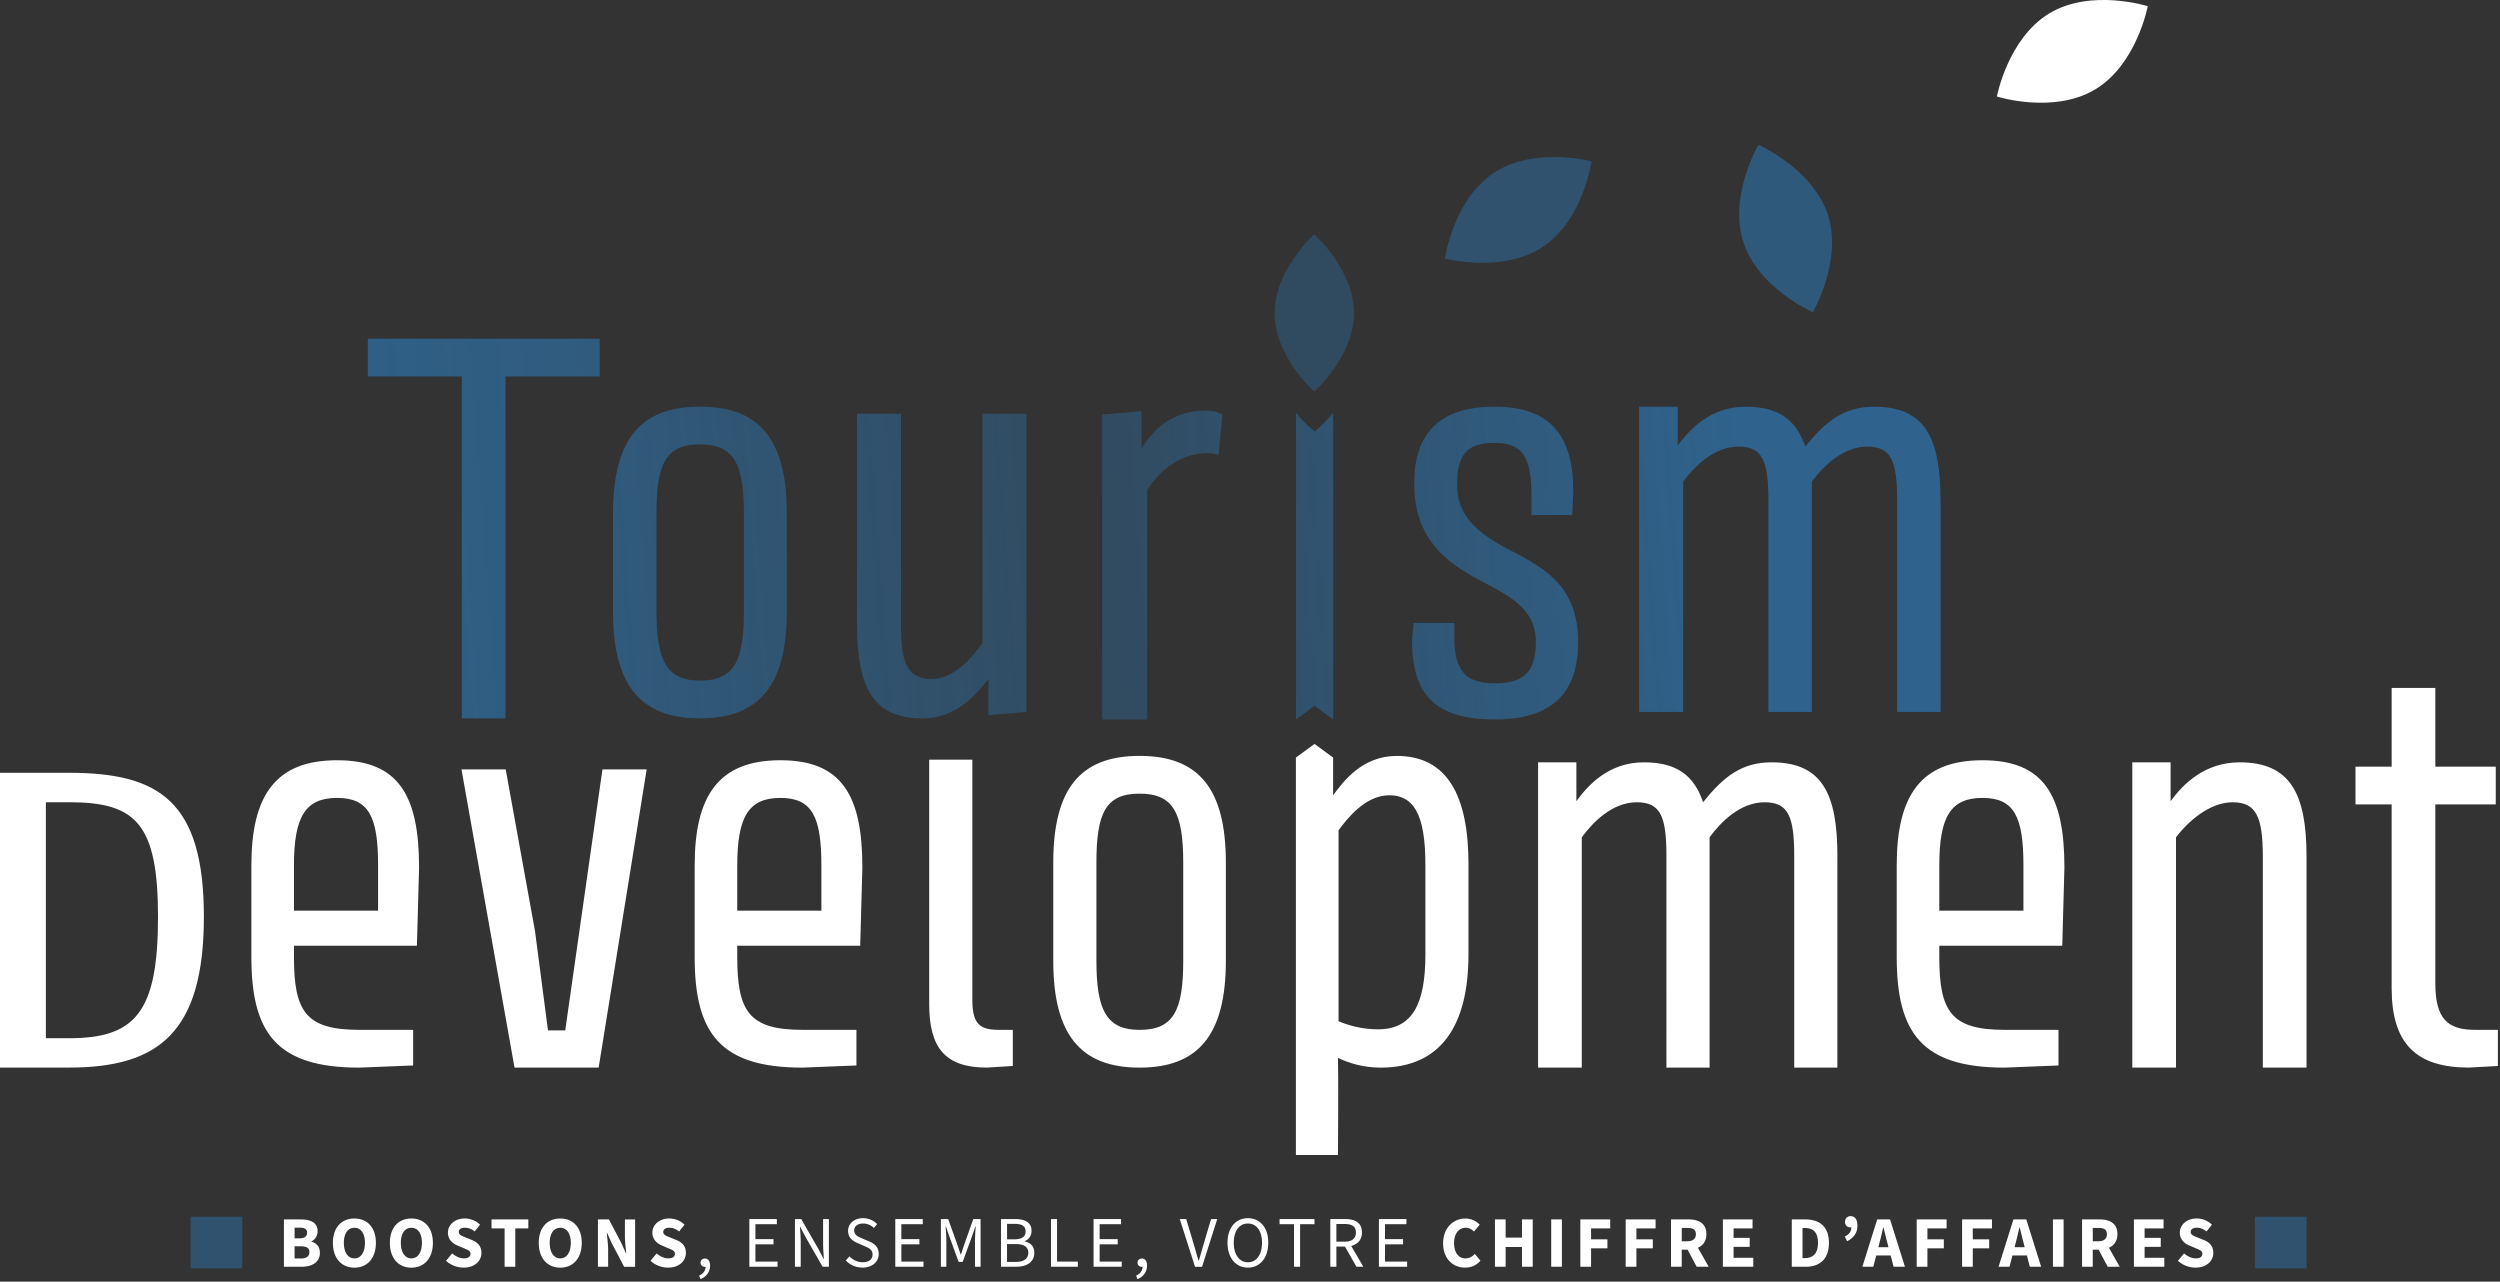 <svg xmlns="http://www.w3.org/2000/svg" fill="none" viewBox="0 0 671 344"><rect x="0" y="0" width="671" height="344" fill="#333333" stroke="none"/><g clip-path="url(#a)"><path fill="#2F638D" d="M619.081 326.57H605.23v13.85h13.851v-13.85ZM65.022 326.57h-13.85v13.85h13.85v-13.85Z" opacity=".65"/><path fill="#fff" d="M83.563 333.26v-.08c1.04-.39 1.68-1.6 1.68-2.74 0-2.43-2.05-3.15-4.69-3.15h-4.35V340h4.71c2.77 0 4.95-1.16 4.95-3.75 0-1.7-1-2.66-2.3-2.99Zm-4.49-3.76h1.36c1.34 0 1.99.38 1.99 1.36 0 .92-.62 1.51-2.01 1.51h-1.34v-2.87Zm1.6 8.28h-1.61v-3.28h1.61c1.58 0 2.38.45 2.38 1.57s-.81 1.71-2.38 1.71ZM95.122 327.05c-3.43 0-5.77 2.38-5.77 6.54s2.35 6.65 5.77 6.65c3.42 0 5.77-2.49 5.77-6.65s-2.35-6.54-5.77-6.54Zm0 10.7c-1.73 0-2.83-1.62-2.83-4.16s1.09-4.05 2.83-4.05 2.83 1.51 2.83 4.05-1.09 4.16-2.83 4.16ZM110.415 327.05c-3.43 0-5.77 2.38-5.77 6.54s2.35 6.65 5.77 6.65c3.42 0 5.77-2.49 5.77-6.65s-2.35-6.54-5.77-6.54Zm0 10.7c-1.73 0-2.83-1.62-2.83-4.16s1.09-4.05 2.83-4.05 2.83 1.51 2.83 4.05-1.09 4.16-2.83 4.16ZM126.695 332.83l-1.62-.66c-1.11-.44-1.94-.73-1.94-1.51 0-.73.63-1.14 1.62-1.14.99 0 1.8.35 2.64 1l1.45-1.81c-1.1-1.09-2.63-1.67-4.09-1.67-2.65 0-4.53 1.68-4.53 3.79 0 1.85 1.25 2.93 2.57 3.47l1.65.71c1.11.46 1.83.71 1.83 1.51 0 .75-.59 1.23-1.79 1.23-1.05 0-2.22-.54-3.12-1.33l-1.65 1.97c1.3 1.21 3.06 1.84 4.71 1.84 3.03 0 4.79-1.83 4.79-3.94 0-1.8-.97-2.83-2.52-3.46ZM131.934 329.7h3.5V340h2.87v-10.3h3.5v-2.41h-9.87v2.41ZM150.372 327.05c-3.43 0-5.77 2.38-5.77 6.54s2.35 6.65 5.77 6.65c3.42 0 5.77-2.49 5.77-6.65s-2.35-6.54-5.77-6.54Zm0 10.7c-1.73 0-2.83-1.62-2.83-4.16s1.09-4.05 2.83-4.05 2.83 1.51 2.83 4.05-1.09 4.16-2.83 4.16ZM167.724 331.78c0 1.5.23 3.28.37 4.62h-.08l-1.26-2.79-3.32-6.32h-2.95V340h2.74v-4.51c0-1.5-.23-3.2-.37-4.6h.08l1.26 2.78 3.32 6.34h2.95V327.3h-2.74v4.49-.01ZM181.574 332.83l-1.62-.66c-1.11-.44-1.94-.73-1.94-1.51 0-.73.63-1.14 1.62-1.14.99 0 1.8.35 2.64 1l1.45-1.81c-1.09-1.09-2.63-1.67-4.09-1.67-2.65 0-4.53 1.68-4.53 3.79 0 1.85 1.25 2.93 2.57 3.47l1.65.71c1.11.46 1.83.71 1.83 1.51 0 .75-.59 1.23-1.79 1.23-1.05 0-2.22-.54-3.12-1.33l-1.65 1.97c1.3 1.21 3.05 1.84 4.71 1.84 3.03 0 4.79-1.83 4.79-3.94 0-1.8-.97-2.83-2.52-3.46ZM189.223 337.78c-.64 0-1.19.42-1.19 1.12 0 .7.54 1.12 1.16 1.12.07 0 .13-.02.19-.03 0 1.06-.66 1.91-1.75 2.39l.39.94c1.57-.65 2.56-1.96 2.56-3.65 0-1.17-.51-1.88-1.36-1.88v-.01ZM202.755 333.97h4.85v-1.38h-4.85v-4.01h5.75v-1.38h-7.38V340h7.57v-1.38h-5.94v-4.65ZM220.923 333.82c0 1.34.12 2.78.21 4.07h-.08l-1.38-2.65-4.63-8.05h-1.68v12.8h1.55v-6.7c0-1.34-.12-2.7-.21-4h.08l1.38 2.64 4.63 8.06h1.68v-12.8h-1.55v6.63ZM233.202 333.17l-1.82-.79c-1-.42-2.12-.88-2.12-2.12 0-1.14.95-1.87 2.39-1.87 1.18 0 2.12.46 2.91 1.2l.86-1.05c-.9-.93-2.25-1.59-3.77-1.59-2.33 0-4.03 1.44-4.03 3.4s1.4 2.79 2.59 3.3l1.84.81c1.21.53 2.14.95 2.14 2.25s-1 2.08-2.68 2.08c-1.33 0-2.61-.63-3.53-1.59l-.97 1.12a6.127 6.127 0 0 0 4.48 1.9c2.69 0 4.36-1.62 4.36-3.64 0-1.9-1.16-2.79-2.64-3.42l-.01.01ZM241.923 333.97h4.85v-1.38h-4.85v-4.01h5.75v-1.38h-7.38V340h7.58v-1.38h-5.95v-4.65ZM258.811 334.04c-.31.87-.58 1.78-.88 2.67h-.08c-.31-.89-.6-1.79-.91-2.67l-2.45-6.84h-1.96V340h1.47v-7.05c0-1.11-.12-2.65-.21-3.79h.08l1.01 2.92 2.42 6.62h1.08l2.41-6.62 1.02-2.92h.08c-.08 1.13-.21 2.67-.21 3.79V340h1.51v-12.8h-1.96l-2.43 6.84h.01ZM274.994 333.19v-.08c1.2-.39 1.87-1.52 1.87-2.78 0-2.25-1.8-3.14-4.4-3.14h-3.8v12.8h4.09c2.85 0 4.85-1.23 4.85-3.75 0-1.75-1.07-2.76-2.6-3.06l-.01.01Zm-4.7-4.7h1.97c1.98 0 3.01.56 3.01 2.05 0 1.3-.9 2.1-3.08 2.1h-1.9v-4.16.01Zm2.22 10.22h-2.23v-4.81h2.23c2.24 0 3.48.72 3.48 2.3 0 1.73-1.29 2.51-3.48 2.51ZM283.712 327.2h-1.63V340h7.21v-1.38h-5.58V327.2ZM295.142 333.97h4.85v-1.38h-4.85v-4.01h5.75v-1.38h-7.38V340h7.57v-1.38h-5.94v-4.65ZM306.504 337.78c-.64 0-1.19.42-1.19 1.12 0 .7.54 1.12 1.16 1.12.07 0 .13-.02.19-.03 0 1.06-.66 1.91-1.75 2.39l.39.94c1.57-.65 2.56-1.96 2.56-3.65 0-1.17-.51-1.88-1.36-1.88v-.01ZM322.992 334.12c-.44 1.51-.76 2.73-1.23 4.23h-.08c-.47-1.5-.78-2.72-1.23-4.23l-2.07-6.92h-1.73l4.09 12.8h1.89l4.07-12.8h-1.66l-2.05 6.92ZM334.935 326.96c-3.22 0-5.47 2.49-5.47 6.59s2.26 6.68 5.47 6.68 5.47-2.58 5.47-6.68-2.26-6.59-5.47-6.59Zm0 11.84c-2.29 0-3.79-2.06-3.79-5.25s1.5-5.16 3.79-5.16 3.79 1.97 3.79 5.16c0 3.19-1.5 5.25-3.79 5.25ZM343.434 328.58h3.88V340h1.63v-11.42h3.87v-1.38h-9.38v1.38ZM365.545 330.8c0-2.67-1.87-3.6-4.48-3.6h-4.01V340h1.63v-5.41h2.31l3.08 5.41h1.85l-3.27-5.6c1.74-.43 2.88-1.6 2.88-3.6h.01Zm-6.86-2.28h2.15c1.99 0 3.09.6 3.09 2.28 0 1.68-1.1 2.47-3.09 2.47h-2.15v-4.75ZM371.732 333.97h4.85v-1.38h-4.85v-4.01h5.75v-1.38h-7.38V340h7.57v-1.38h-5.94v-4.65ZM393.352 337.75c-1.86 0-3.08-1.52-3.08-4.13s1.38-4.09 3.12-4.09c.92 0 1.61.42 2.24 1.01l1.52-1.84c-.86-.88-2.18-1.65-3.82-1.65-3.21 0-6 2.45-6 6.66s2.69 6.52 5.92 6.52c1.65 0 3.05-.64 4.11-1.87l-1.52-1.8c-.62.67-1.44 1.19-2.49 1.19ZM408.502 332.18h-4.39v-4.89h-2.87V340h2.87v-5.31h4.39V340h2.88v-12.71h-2.88v4.89ZM419.214 327.29h-2.87V340h2.87v-12.71ZM424.164 340h2.88v-4.95h4.39v-2.41h-4.39v-2.94h5.14v-2.41h-8.02V340ZM436.332 340h2.88v-4.95h4.4v-2.41h-4.4v-2.94h5.15v-2.41h-8.03V340ZM457.994 331.24c0-3.02-2.21-3.96-4.91-3.96h-4.58v12.71h2.87v-4.58h1.58l2.43 4.58h3.22l-2.88-5.09c1.36-.61 2.27-1.8 2.27-3.66Zm-6.61-1.67h1.47c1.51 0 2.32.42 2.32 1.68s-.81 1.9-2.32 1.9h-1.47V329.57ZM465.292 334.66h4.33v-2.41h-4.33v-2.55h5.09v-2.41h-7.96V340h8.16v-2.41h-5.29v-2.93ZM484.504 327.29h-3.59V340h3.75c3.72 0 6.22-2.04 6.22-6.41s-2.5-6.3-6.38-6.3Zm-.17 10.39h-.54v-8.09h.54c2.16 0 3.61.95 3.61 3.99s-1.46 4.1-3.61 4.1ZM496.703 326.41c-.87 0-1.5.62-1.5 1.6 0 .88.67 1.43 1.5 1.43.07 0 .12-.03.19-.04 0 1.16-.59 1.91-1.76 2.49l.63 1.25c1.87-.92 2.77-2.33 2.77-4.17 0-1.61-.63-2.55-1.83-2.55v-.01ZM503.842 327.29l-3.99 12.71h2.94l.79-3.03h3.88l.78 3.03h3.04l-3.99-12.71H503.842Zm.31 7.45.3-1.18c.35-1.27.69-2.76 1-4.1h.08c.34 1.33.68 2.83 1.03 4.1l.3 1.18h-2.72.01ZM514.441 340h2.88v-4.95h4.4v-2.41h-4.4v-2.94h5.15v-2.41h-8.03V340ZM526.625 340h2.87v-4.95h4.4v-2.41h-4.4v-2.94h5.15v-2.41h-8.02V340ZM540.404 327.29l-3.99 12.71h2.94l.79-3.03h3.88l.78 3.03h3.04l-3.99-12.71H540.404Zm.31 7.45.3-1.18c.35-1.27.69-2.76 1-4.1h.08c.34 1.33.68 2.83 1.03 4.1l.3 1.18h-2.72.01ZM553.874 327.29h-2.87V340h2.87v-12.71ZM568.314 331.24c0-3.02-2.21-3.96-4.91-3.96h-4.58v12.71h2.87v-4.58h1.58l2.43 4.58h3.22l-2.88-5.09c1.36-.61 2.27-1.8 2.27-3.66Zm-6.61-1.67h1.47c1.51 0 2.32.42 2.32 1.68s-.81 1.9-2.32 1.9h-1.47V329.57ZM575.612 334.66h4.33v-2.41h-4.33v-2.55h5.09v-2.41h-7.96V340h8.16v-2.41h-5.29v-2.93ZM591.535 332.83l-1.62-.66c-1.11-.44-1.94-.73-1.94-1.51 0-.73.63-1.14 1.62-1.14.99 0 1.8.35 2.64 1l1.45-1.81c-1.1-1.09-2.63-1.67-4.09-1.67-2.65 0-4.53 1.68-4.53 3.79 0 1.85 1.25 2.93 2.57 3.47l1.65.71c1.11.46 1.83.71 1.83 1.51 0 .75-.59 1.23-1.79 1.23-1.05 0-2.22-.54-3.12-1.33l-1.65 1.97c1.3 1.21 3.05 1.84 4.71 1.84 3.03 0 4.79-1.83 4.79-3.94 0-1.8-.97-2.83-2.52-3.46Z"/><path fill="url(#b)" d="M357.82 110.71v82.4l-4.99-3.67-4.99 3.67v-82.4s.88 1.21 2.14 2.52c1.23 1.29 2.9 2.56 2.9 2.56s1.19-.86 2.72-2.49c1.3-1.39 2.24-2.59 2.24-2.59h-.02Z"/><path fill="#fff" d="M670.439 276.41v9.7l-7.82.43c-14.18 0-20.7-6.51-20.7-21.28V215.9h-9.7v-10.13h9.7v-21.13h11.72v21.13h16.22v10.13h-16.22v48.06c0 9.84 3.62 12.45 10.71 12.45h6.09Z"/><path fill="url(#c)" d="M123.95 192.82v-91.78H98.73V90.91h62.21v10.13h-25.27v91.78h-11.72Z"/><path fill="#fff" d="M197.879 253.83v3.04c0 14.62 3.18 19.54 17.52 19.54h14.47v9.56l-14.47.58c-22.15 0-28.95-9.26-28.95-29.67v-24.61c0-18.81 6.51-28.22 23.01-28.22s22 9.41 22 28.8l-.58 20.99h-33v-.01Zm0-9.41h22.58v-12.16c0-13.03-2.46-18.1-11-18.1s-11.58 5.07-11.58 18.1v12.16ZM78.899 253.83v3.04c0 14.62 3.18 19.54 17.52 19.54h14.47v9.56l-14.47.58c-22.15 0-28.95-9.26-28.95-29.67v-24.61c0-18.81 6.51-28.22 23.01-28.22s22 9.41 22 28.8l-.58 20.99h-33v-.01Zm0-9.41h22.58v-12.16c0-13.03-2.46-18.1-11-18.1s-11.58 5.07-11.58 18.1v12.16ZM271.838 276.41v9.7l-6.95.43c-11.29 0-15.49-5.36-15.49-17.08v-65.57h11.58v64.56c0 6.51 2.17 7.96 7.09 7.96h3.77ZM282.699 231.54c0-19.83 7.24-28.66 23.16-28.66s23.16 8.83 23.16 28.66v26.35c0 19.69-7.24 28.66-23.16 28.66s-23.16-8.97-23.16-28.66v-26.35Zm23.16 44.88c9.12 0 11.72-5.21 11.72-18.53v-26.35c0-13.31-2.61-18.53-11.72-18.53-9.11 0-11.58 5.22-11.58 18.53v26.35c0 13.32 2.75 18.53 11.58 18.53ZM382.57 231.98c0-13.75-3.33-18.53-9.7-18.53-6.37 0-11.29 6.22-13.6 9.41v51.24c2.75 1.16 6.37 2.17 10.57 2.17 9.26 0 12.74-6.8 12.74-20.12v-24.17h-.01Zm11.57 0v24.17c0 19.11-7.38 30.4-23.59 30.4-4.78 0-8.69-1.3-11.44-2.61.15 3.77 0 26.06 0 26.06h-11.29V203.33l5-3.66 4.99 3.66v10.13c2.75-3.76 7.82-10.57 17.08-10.57 13.61 0 19.25 10.71 19.25 29.1v-.01ZM493.15 229.8v56.74h-11.58V229.8c0-10.71-1.59-14.47-7.96-14.47s-11.58 5.06-14.76 9.4v61.81h-11.58V229.8c0-10.71-1.59-14.47-7.96-14.47s-11.58 5.06-14.76 9.4v61.81h-11.73v-81.93h10.28v10.42c3.18-4.34 8.69-10.42 18.09-10.42 8.83 0 13.46 3.48 15.92 10.71 5.65-7.1 10.57-10.71 18.39-10.71 13.46 0 17.66 8.25 17.66 25.19h-.01ZM520.508 253.83v3.04c0 14.62 3.18 19.54 17.52 19.54h14.47v9.56l-14.47.58c-22.15 0-28.95-9.26-28.95-29.67v-24.61c0-18.81 6.51-28.22 23.01-28.22s22 9.41 22 28.8l-.58 20.99h-33v-.01Zm0-9.41h22.58v-12.16c0-13.03-2.46-18.1-11-18.1s-11.58 5.07-11.58 18.1v12.16ZM619.069 229.8v56.74h-11.73V229.8c0-10.71-1.88-14.47-8.1-14.47s-12.02 5.21-15.2 9.4v61.81h-11.73v-81.93h10.28v10.42c3.18-4.34 8.97-10.42 18.53-10.42 13.46 0 17.95 8.25 17.95 25.19ZM173.569 206.5l-12.89 80.05h-22.58l-14.24-80.05h11.87l7.87 43.42 3.48 26.64h4.63l9.99-70.06h11.87Z"/><path fill="url(#d)" d="M164.539 137.81c0-19.83 7.29-28.66 23.32-28.66s23.32 8.83 23.32 28.66v26.34c0 19.68-7.29 28.66-23.32 28.66s-23.32-8.97-23.32-28.66v-26.34Zm23.32 44.87c9.18 0 11.81-5.21 11.81-18.53v-26.34c0-13.31-2.62-18.53-11.81-18.53-9.19 0-11.66 5.21-11.66 18.53v26.34c0 13.32 2.77 18.53 11.66 18.53Z"/><path fill="url(#e)" d="M230.02 167.92v-56.88h11.81v56.74c0 10.13 1.6 14.47 8.31 14.47 5.98 0 10.93-5.93 13.55-9.7v-61.51h11.81v80.04l-10.2.87v-9.7c-3.5 4.34-8.6 10.57-17.78 10.57-12.54 0-17.49-7.53-17.49-24.89l-.01-.01Z"/><path fill="url(#f)" d="m422.27 131.88-.29 6.37h-10.93v-5.21c0-10.56-2.48-14.18-9.91-14.18s-10.06 3.18-10.06 11.29c0 8.54 5.83 12.88 12.53 16.64 9.33 4.92 19.97 9.41 19.97 25.47 0 13.46-6.7 20.84-22.45 20.84s-22.15-6.51-22.15-21.28l.44-4.63h10.93v3.91c0 9.12 3.21 12.3 10.79 12.3 7.58 0 11.08-2.75 11.08-11.14 0-9.12-7.43-12.45-15.3-16.65-8.45-4.49-17.35-10.86-17.35-25.76 0-13.46 6.7-20.7 21.57-20.7 14.87 0 21.13 7.67 21.13 22.72v.01Z"/><path fill="url(#g)" d="M520.851 134.34v56.74h-11.66v-56.74c0-10.71-1.6-14.47-8.02-14.47s-11.66 5.06-14.87 9.41v61.8h-11.66v-56.74c0-10.71-1.6-14.47-8.02-14.47s-11.66 5.06-14.87 9.41v61.8h-11.81v-81.92h10.35v10.42c3.21-4.34 8.75-10.42 18.22-10.42 8.89 0 13.56 3.47 16.03 10.71 5.68-7.09 10.64-10.71 18.51-10.71 13.55 0 17.78 8.25 17.78 25.18h.02Z"/><path fill="#fff" d="M18.53 207.42c24.18 0 36.19 7.59 36.19 38.65s-12.16 40.47-36.19 40.47H0v-79.12h18.53Zm23.88 38.66c0-25.2-6.08-30.76-23.88-30.76h-6.22v63.34h6.22c17.8 0 23.88-6.98 23.88-32.58Z"/><path fill="url(#h)" d="M323.979 121.61c-6.71 0-12.52 4.29-16.1 9.92v61.58h-12.07v-81.86l10.58-.89v10.07c2.83-4.74 7.9-10.22 17.14-10.22 2.98 0 2.94.44 4.58 1.04l-1.04 10.81c-1.64-.3-1.16-.44-3.1-.44l.01-.01Z"/><path fill="#2F638D" d="M363.402 84.01c0 11.66-10.65 21.11-10.65 21.11s-10.65-9.45-10.65-21.11 10.65-21.11 10.65-21.11 10.65 9.45 10.65 21.11Z" opacity=".5"/><path fill="#2F638D" d="M414.08 66.27c-10.87 7.2-26.26 3.11-26.26 3.11s2.23-15.77 13.1-22.97c10.87-7.2 26.26-3.11 26.26-3.11s-2.23 15.77-13.1 22.97Z" opacity=".65"/><path fill="#2F638D" d="M490.589 57.65c4.03 12.4-4.03 26.13-4.03 26.13s-14.6-6.37-18.63-18.77c-4.03-12.4 4.03-26.13 4.03-26.13s14.6 6.37 18.63 18.77Z" opacity=".8"/><path fill="#fff" d="M562.331 24.01c-11.19 6.7-26.37 1.9-26.37 1.9s2.95-15.65 14.13-22.35c11.19-6.7 26.37-1.9 26.37-1.9s-2.95 15.65-14.13 22.35Z"/></g><defs><linearGradient id="b" x1="64.14" x2="562.46" y1="173.26" y2="136.4" gradientUnits="userSpaceOnUse"><stop stop-color="#2F638D"/><stop offset=".46" stop-color="#2F638D" stop-opacity=".5"/><stop offset=".84" stop-color="#2F638D"/></linearGradient><linearGradient id="c" x1="46.961" x2="815.58" y1="147.06" y2="90.21" gradientUnits="userSpaceOnUse"><stop stop-color="#2F638D"/><stop offset=".46" stop-color="#2F638D" stop-opacity=".5"/><stop offset=".84" stop-color="#2F638D"/></linearGradient><linearGradient id="d" x1="79.639" x2="548.289" y1="158.99" y2="124.33" gradientUnits="userSpaceOnUse"><stop stop-color="#2F638D"/><stop offset=".46" stop-color="#2F638D" stop-opacity=".5"/><stop offset=".84" stop-color="#2F638D"/></linearGradient><linearGradient id="e" x1="79.999" x2="548.65" y1="163.89" y2="129.23" gradientUnits="userSpaceOnUse"><stop stop-color="#2F638D"/><stop offset=".46" stop-color="#2F638D" stop-opacity=".5"/><stop offset=".84" stop-color="#2F638D"/></linearGradient><linearGradient id="f" x1="79.531" x2="548.18" y1="174.92" y2="140.26" gradientUnits="userSpaceOnUse"><stop stop-color="#2F638D"/><stop offset=".46" stop-color="#2F638D" stop-opacity=".5"/><stop offset=".84" stop-color="#2F638D"/></linearGradient><linearGradient id="g" x1="79.882" x2="548.531" y1="179.74" y2="145.08" gradientUnits="userSpaceOnUse"><stop stop-color="#2F638D"/><stop offset=".46" stop-color="#2F638D" stop-opacity=".5"/><stop offset=".84" stop-color="#2F638D"/></linearGradient><linearGradient id="h" x1="80.349" x2="548.989" y1="168.5" y2="133.84" gradientUnits="userSpaceOnUse"><stop stop-color="#2F638D"/><stop offset=".46" stop-color="#2F638D" stop-opacity=".5"/><stop offset=".84" stop-color="#2F638D"/></linearGradient><clipPath id="a"><path fill="#fff" d="M0 0h670.44v343.31H0z"/></clipPath></defs></svg>
